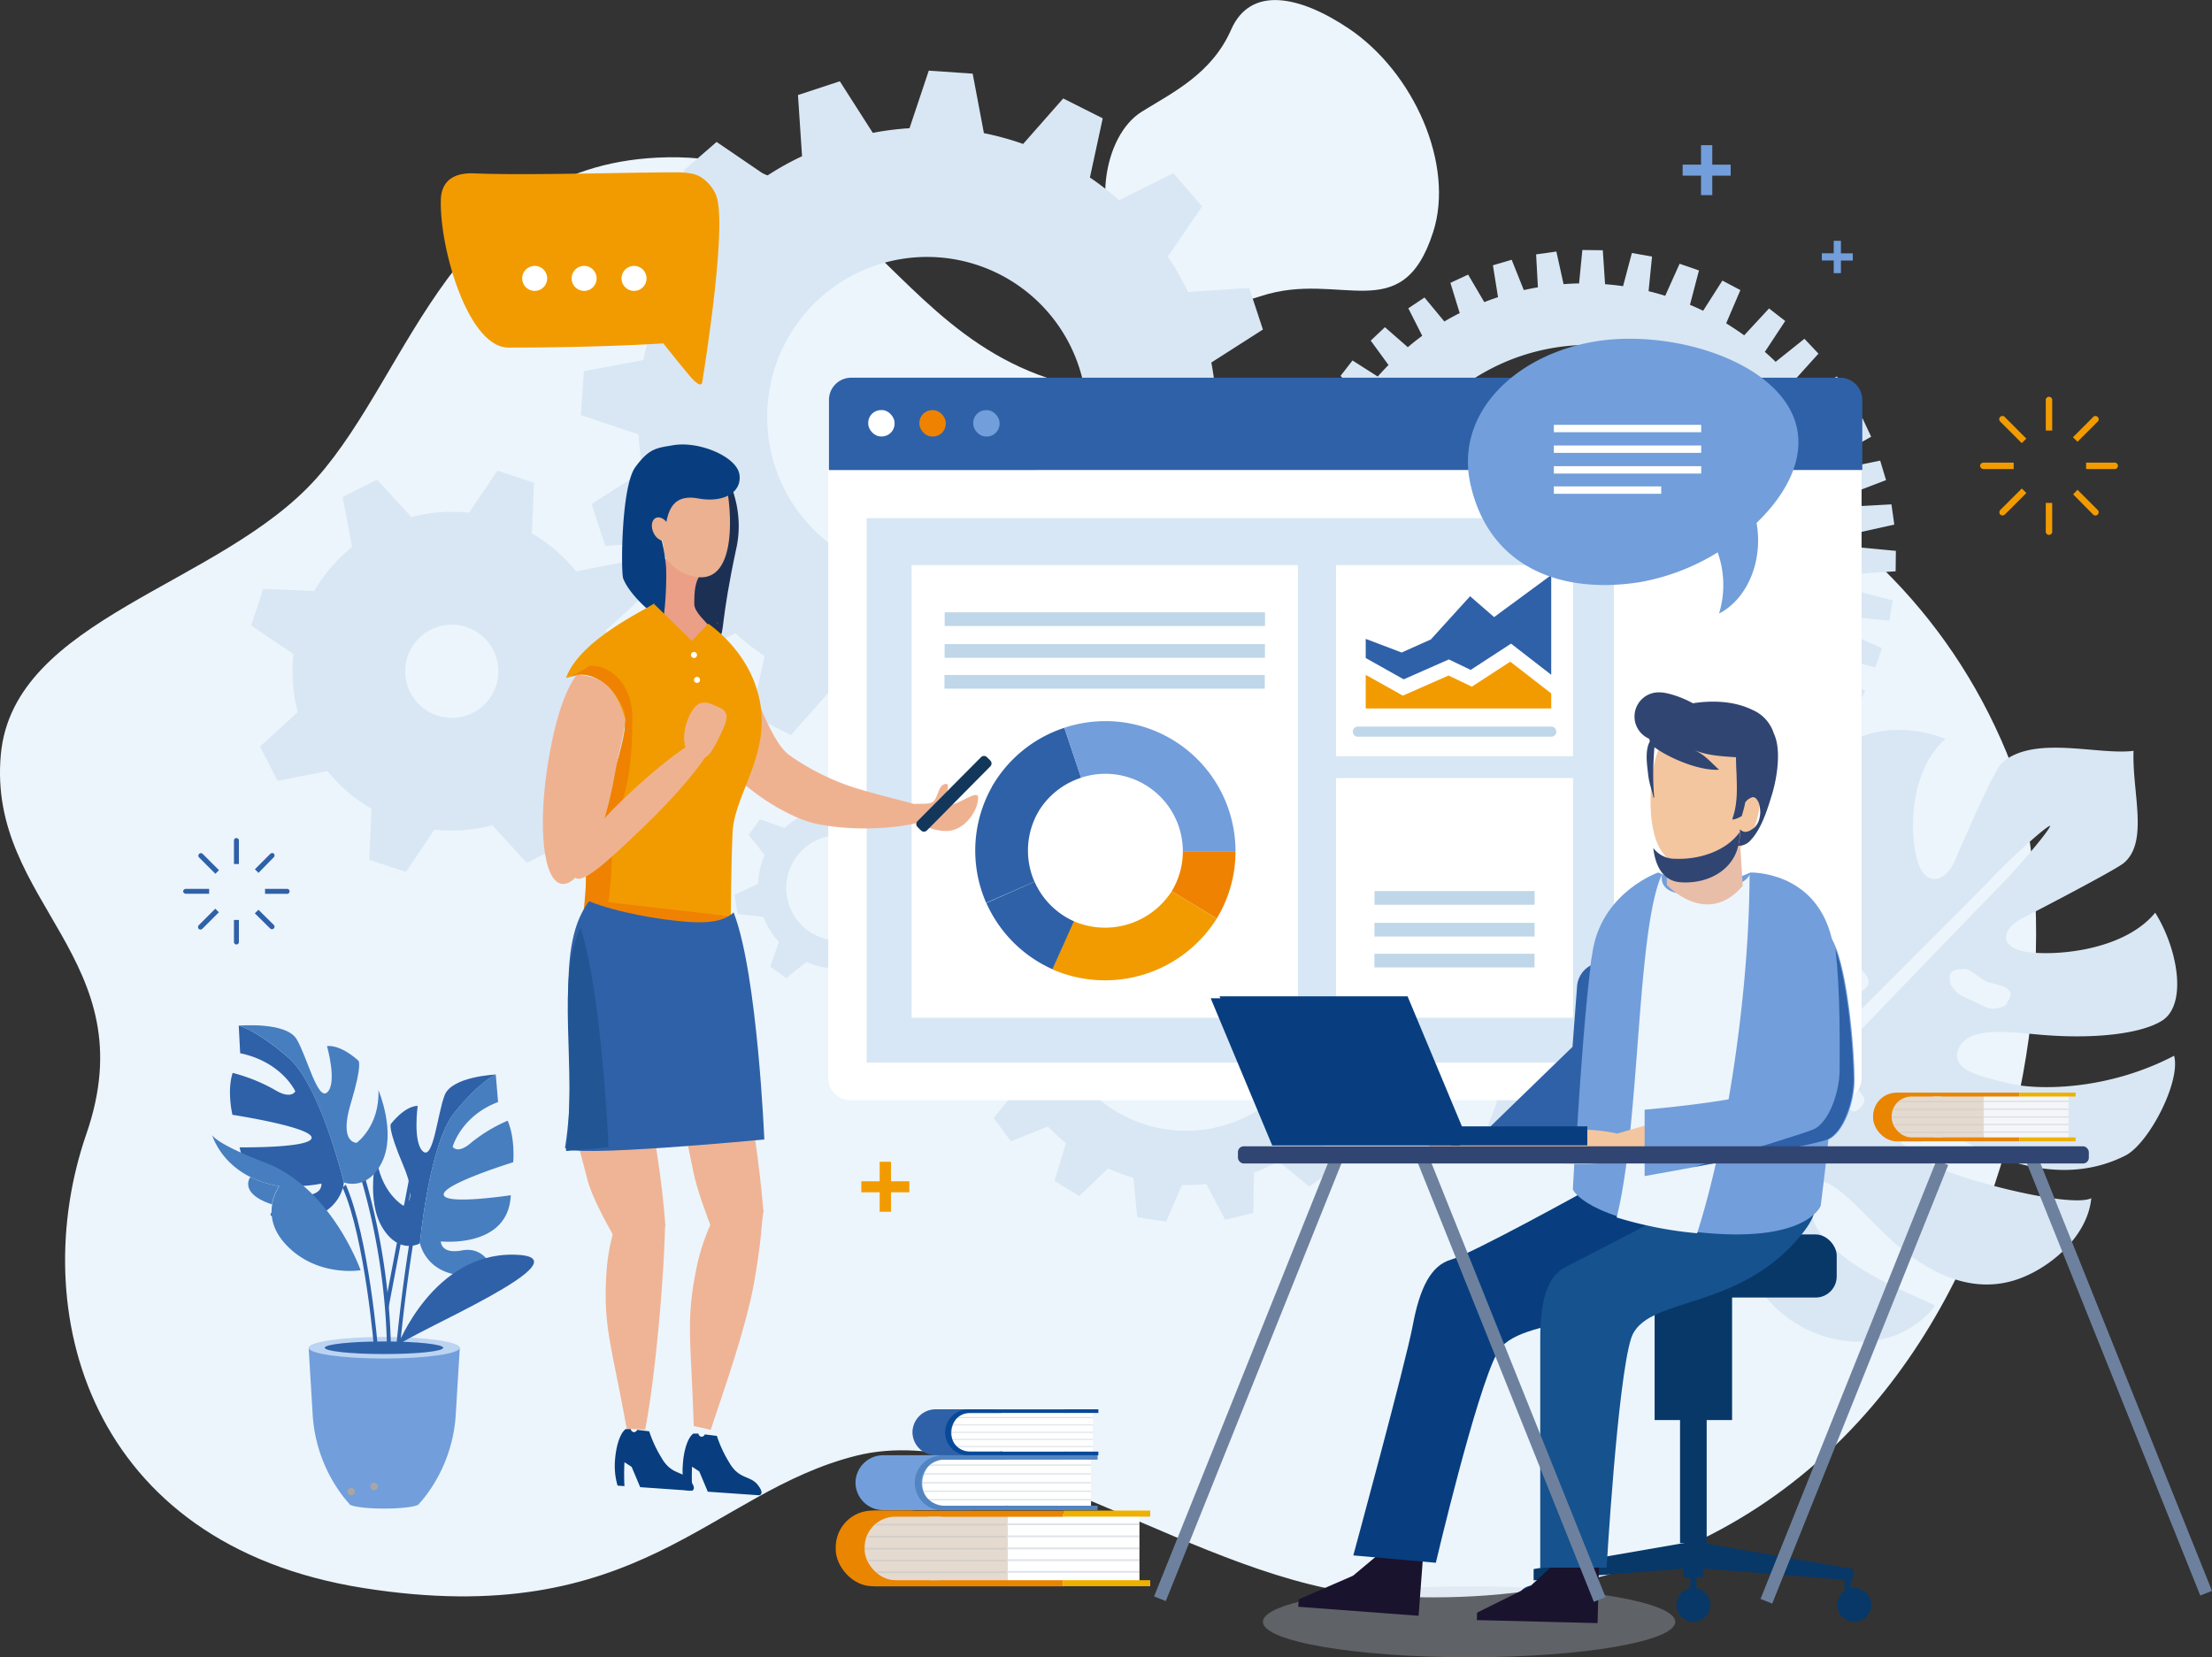 <svg xmlns="http://www.w3.org/2000/svg" viewBox="0 0 614.58 460.52"><rect x="0" y="0" width="614.58" height="460.52" fill="#333333" stroke="none"/><defs><style>.cls-1{fill:#ecf5fc;}.cls-2{fill:#d9e7f4;}.cls-3{fill:#729edb;}.cls-4{fill:#bbd4f2;}.cls-5{fill:#2f61a8;}.cls-6{fill:#a6a6a6;}.cls-7{fill:#477ebf;}.cls-8{fill:#fff;}.cls-9{fill:#ef8200;}.cls-10{fill:#d7e7f5;}.cls-11{fill:#f29b00;}.cls-12{fill:#bfd7e8;}.cls-13{fill:#efb495;}.cls-14{fill:#083e7f;}.cls-15{fill:#efb291;}.cls-16{fill:#1c3054;}.cls-17{fill:#ea9f86;}.cls-18{fill:#ebb190;}.cls-19{fill:#13375b;}.cls-20{fill:#225593;}.cls-21{fill:#c7d0dd;}.cls-21,.cls-33{opacity:0.3;}.cls-22{fill:#073868;}.cls-23{fill:#19132e;}.cls-24{fill:#f3c6a0;}.cls-25{fill:#16528e;}.cls-26{fill:#e8bea9;}.cls-27{fill:#ba745d;}.cls-28{fill:#314572;}.cls-29{fill:#6d819e;}.cls-30{fill:#e5dacf;}.cls-31{fill:#ea8500;}.cls-32{fill:#efb000;}.cls-34{fill:#92a1b2;}.cls-35{opacity:0.2;}.cls-36{fill:#074999;}.cls-37{fill:#5284c1;}.cls-38{fill:#f4f6f8;}.cls-39{isolation:isolate;}.cls-40{fill:#fcfdff;}</style></defs><g id="Слой_2" data-name="Слой 2"><g id="Layer_1" data-name="Layer 1"><path class="cls-1" d="M557.51,209.13c25.93,62.63-3.7,245.89-174.81,234.21-49.09-3.36-103.75-49-144.63-38.87S177.63,453.39,101,441.28,7.14,363.87,24,315.09-3.58,251.18.23,209.66c3.49-38,61-46.8,87.69-76.75s37.89-88.2,97.56-89.2c66.47-1.12,63.25,76.56,152.45,64.5,98.58-13.33,186.88,21.93,219.58,100.92"/><path class="cls-1" d="M350.47,82.24c21.94-7.17,39.11,9.19,47.72-17.78,6-18.68-5.34-44.37-23.47-56.54C361-1.27,347.43-4,342.06,8.23S326,25.61,317.28,31c-11,6.83-14.36,29.32-3.88,42.6S335.47,87.15,350.47,82.24Z"/><path class="cls-2" d="M509.29,300.56a3,3,0,0,0-.29,2.5,11.21,11.21,0,0,0,2.24,3c3.91,4.48,5,2.37,6.12,1.18a3,3,0,0,0,.64-2,18.1,18.1,0,0,0-2.6-3.46c-2.23-1.85-4.29-5.12-6.11-1.19m48.22-21.78c.45-1,2.4-2.58-.18-4.36-.91-.63-4.44-1.26-5.71-1.86-1.57-.74-4.42-3.41-5.75-3.34s-3.9,0-4.11,1.94c-.28,2.58.82,3.13,1.56,4.17s3.09,2,4.67,2.71,3.81,2,5,2.15c1.75.2,4.16-.41,4.57-1.41M456.91,233c-1.6,11.89,10.75,31.22,16.14,39.13,4.24,6.22,15,14.14,17.43,8.44s-10.8-14.65-17.25-24.55c-7.74-11.85-10-20.36-5.74-34.09,2.07-6.67,21.93-18,29.83-17-8.58,18.67-6,33-3.23,42.79,1.82,6.44,5.92,12.9,12.37,9.65s1.1-11-.6-18.65c-2.9-13,1.63-22.91,5-28.88,3.89-6.89,17.75-9.31,29.67-4.5-11.23,9.91-9.74,29.76-7.2,35.47s7.49,3.68,9.75-1.52c1.71-3.93,10.84-25.37,13.24-27.43,9-7.69,26.63-1.94,36.46-3.22-.43,11.5,4.29,25.28-2.7,31.17-2.44,2-24,13.22-28,15.24-5.33,2.66-7,7.45-.55,9.14s27.88.86,37.27-10.57c6.48,10.43,8.85,25.63,1.9,30-6,3.77-19.27,5.15-33.55,3.93-8.41-.7-20.18-2.55-22.94,3.75s6.76,7.9,14.28,9.8c7,1.75,26.47,2.24,45.56-7.73,1.93,7.15-7,24.37-13.51,27.72-9.57,4.86-22.34,6.18-38.9-1.05-11.3-4.93-22.2-14.81-28-12s5.57,10.65,13,15.37c6.56,4.16,38.55,12.4,44.4,9.55-1.08,11.05-12.24,20-21.33,22.8-14,4.31-26.39-4.16-34-11-8.23-7.4-19.48-21.59-22.05-14.33-6.2,17.52,28.7,29.41,34,32.36-12.7,16.78-41.4,11.82-51.58-9.41-6.18-12.89.49-24.88-4-31,1.47-1.41,69.61-72.27,73.16-75.79,4.17-4.15,14.05-15.5,14.4-17.16-1.74.51-12.82,10.86-16.8,15.17-3.4,3.65-73.52,73.67-74.87,75.17-7-3.43-13.69,6.18-27.9,1.06C435,315.31,414.75,299.14,432.54,272c3.75,4.58,13.66,16.76,19.75,23,4.83,5,13.44,10.46,16.4,6.33,4.53-6.36-13.22-15.67-22.08-22.42-8.19-6.25-13.74-11.71-13.51-21.9.13-5.68,12.28-23,23.81-24.11m22,69.18c-2.81-.93-3.87.53-4.43,2-.31.88-.9,2.06.09,2.95.74.66,4.08,1.78,5.26,2.18a8.64,8.64,0,0,0,3.38.44c1.35-.12,2.7.29,3-.58a3.89,3.89,0,0,0-1-3.25c-.73-.93-4.86-3.29-6.34-3.78m39.67-30.93c-1.62-2.31-6.33-7.1-8.06-7.4-5.42-.95-6.67,2.89-6.62,3.93s4.46,3.3,5.43,4.35c.76.84,1.11,2.84,1.46,3.18,1.54,1.54,4.87,1.25,6.06.55,1.46-.86,3.37-2.29,1.73-4.61"/><path class="cls-3" d="M127.75,374.51h-42l1.11,18.36a41.56,41.56,0,0,0,8.34,22.78A25.12,25.12,0,0,0,97,417.8h0c0,.77,4.36,1.4,9.73,1.4s9.74-.63,9.74-1.4h0a25,25,0,0,0,1.86-2.21,41.69,41.69,0,0,0,8.32-22.87Z"/><path class="cls-4" d="M127.75,374.51c0,1.66-9.39,3-21,3s-21-1.34-21-3,9.4-3,21-3S127.75,372.86,127.75,374.51Z"/><path class="cls-5" d="M123.14,374.51c0,1-7.37,1.75-16.45,1.75s-16.46-.78-16.46-1.75,7.37-1.75,16.46-1.75S123.14,373.55,123.14,374.51Z"/><path class="cls-6" d="M96.63,414a1.05,1.05,0,1,1,1.88.95,1.05,1.05,0,0,1-1.88-.95Z"/><path class="cls-6" d="M103,412.56a1.06,1.06,0,1,1,.46,1.42A1.07,1.07,0,0,1,103,412.56Z"/><path class="cls-5" d="M108.64,375.55a184.19,184.19,0,0,0-9.1-54.42l-1,.63a181.84,181.84,0,0,1,9,53.76Z"/><polygon class="cls-5" points="107.95 363.41 115.35 324.53 114.31 324.15 106.91 363.03 107.95 363.41"/><path class="cls-5" d="M104,375.62l1.08-.17c-.11-1.29-2.63-31.81-9-46.26l-.92.78C101.44,344.13,104,375.3,104,375.62Z"/><path class="cls-5" d="M111,375.62a484.5,484.5,0,0,1,7.33-49.85l-1-.41a483.88,483.88,0,0,0-7.36,50.09Z"/><path class="cls-5" d="M123.54,304.32c-2,5.22-3.13,18.09-6,15.65s-1.5-12.66-1.5-12.66-3.09-.37-7.43,5c0,0-1.09.89,3.44,11.55S112,335,112,335s-6.42-3.72-7.41-13.73c0,0-3,12.25,1.68,19.9s10.4,4.33,10.4,4.33,2.48-27.51,9.59-36.31,11.47-10.6,11.47-10.6S125.57,299.1,123.54,304.32Z"/><path class="cls-7" d="M116.68,345.45s1.62,8.86,13,9a9.66,9.66,0,0,0,6.82-2.57s-2.12-5.55-8.13-4.42-5.88-2.5-5.88-2.5,18.78,2.05,19.42-12.84c0,0-18.38,2.81-18.63-.16s19.31-9,19.31-9,.6-6.68-1.55-11.54a43.08,43.08,0,0,0-10,6c-3.92,3.49-5.27,1.24-5.27,1.24s2.33-8.56,12.62-12.43l-.65-7.68s-4.35,1.79-11.47,10.6S116.68,345.45,116.68,345.45Z"/><path class="cls-7" d="M82.41,288.76c2.92,4.89,5.9,17.5,8.6,14.69s-.16-12.75-.16-12.75,3.27-.79,8.7,4c0,0,1.3.72-2.09,11.91s1.64,10.94,1.64,10.94,6.39-4.56,6.05-14.62c0,0,5,11.72,1,19.95s-10.59,5.71-10.59,5.71S89,301.66,80.15,293.91,66.33,285,66.33,285,79.5,283.86,82.41,288.76Z"/><path class="cls-5" d="M95.54,328.58s-.5,9-12.7,10.7a11.14,11.14,0,0,1-7.7-1.62,7.78,7.78,0,0,1,8.14-5.49c6.63.31,6-3.28,6-3.28s-19.93,4.6-22.7-10.07c0,0,20.17.27,20-2.71s-22-6.33-22-6.33-1.58-6.53.06-11.65a48.28,48.28,0,0,1,11.56,4.63c4.71,2.92,5.85.5,5.85.5s-3.7-8.16-15.32-10.59L66.33,285s4.93,1.17,13.82,8.93S95.54,328.58,95.54,328.58Z"/><path class="cls-5" d="M110.44,374s9.9-25.8,32.36-25.36S112.79,370.88,110.44,374Z"/><path class="cls-7" d="M69.56,327.06h0s-3.42,4.49,6,7.61h0a12.63,12.63,0,0,1,2-5.07A28,28,0,0,1,69.56,327.06Z"/><path class="cls-7" d="M73.72,323.08c-14.2-5.43-14.79-7.74-14.79-7.74s2,7.41,10.63,11.72a28,28,0,0,0,8.06,2.54,12.63,12.63,0,0,0-2,5.07c-.52,3.15,0,7.4,4.35,11.72,8.54,8.54,20.22,6.58,20.22,6.58S92.17,330.14,73.72,323.08Z"/><path class="cls-2" d="M514.51,171.46l10.4,1,1-5.6-10.14-2.69c.18-1.56.32-3.14.41-4.72l10.5-.7.07-5.68-10.51-1c-.06-1.32-.14-2.64-.27-4l10.34-2.29-.79-5.63-10.58.58c-.23-1.2-.48-2.38-.76-3.55l9.84-3.77L522.39,128l-10.31,2.11c-.42-1.21-.86-2.4-1.34-3.58l9.14-5.17-2.41-5.15-9.82,3.61q-1.06-2-2.23-4l8.14-6.51-3.19-4.7-9.05,5.07q-1.43-1.92-3-3.75l6.92-7.66-3.9-4.13-8,6.4q-1.44-1.42-3-2.76L496,89.2l-4.49-3.49-6.91,7.47c-1.63-1.18-3.32-2.29-5-3.34l3.95-9.23-5-2.64-5.35,8.38q-1.8-.87-3.66-1.65l2.5-9.55-5.38-1.86-4,8.91q-2.28-.72-4.62-1.29L459,71.3l-5.6-1-2.45,9.22c-1.66-.24-3.34-.42-5-.55l-.63-9.43-5.68-.07-.91,9.29c-1.43,0-2.87.1-4.31.2l-2-9.06-5.63.79.5,9.15c-1.32.22-2.63.48-3.92.77l-3.37-8.43-5.21,1.54,1.42,8.86c-1.29.42-2.56.88-3.82,1.37l-4.49-7.64-4.92,2.29L405.56,87c-1.46.74-2.88,1.51-4.27,2.33l-5.51-6.66-4.49,3,3.86,7.64q-2.08,1.52-4,3.17l-6.36-5.56-3.95,3.73,4.94,6.78c-1,1-2,2.1-3,3.2l-7-4.46-3.33,4.29,5.79,5.84q-1.9,2.64-3.59,5.45l-7.52-3.09-2.52,4.81,6.61,4.64c-.63,1.31-1.23,2.65-1.78,4l-7.77-1.9-1.78,5.13,7.13,3.55q-.75,2.46-1.33,5l-7.87-.63-.94,5.35,7.53,2.35c-.24,1.77-.41,3.57-.52,5.38l-7.81.64-.06,5.43,7.76,1.09c.05,1.52.16,3,.3,4.57l-7.58,1.8.75,5.38,7.82-.09c.27,1.43.58,2.84.92,4.23l-7.27,2.91,1.54,5.21,7.77-1.25c.49,1.41,1,2.79,1.59,4.16l-6.77,4,2.3,4.92,7.53-2.4q1.23,2.28,2.58,4.47l-6.1,5,3.05,4.49,7.15-3.61q1.62,2.13,3.39,4.13l-5.29,6,3.73,3.94,6.59-4.8c1.09,1,2.21,2,3.36,3l-4.37,6.85,4.29,3.33,5.85-5.81c1.77,1.21,3.6,2.35,5.46,3.41l-3.17,7.73,4.81,2.52,4.87-6.95c1.28.58,2.58,1.12,3.89,1.62l-2,8.27,5.13,1.78,3.86-7.76c1.56.44,3.14.82,4.74,1.15l-.7,8.68,5.35.94,2.64-8.47c1.65.18,3.32.31,5,.38l.73,8.9,5.43.06,1.27-9c1.38-.08,2.76-.19,4.15-.35l2.1,8.87,5.38-.76-.1-9.29c1.26-.26,2.52-.56,3.76-.89l3.33,8.71,5.45-1.61-1.89-9.26c1.3-.48,2.58-1,3.85-1.53l4.68,8.28L480,231l-3.32-9c1.41-.77,2.79-1.59,4.13-2.44l6.07,7.58,4.7-3.19-4.81-8.59q1.95-1.51,3.8-3.16l7.37,6.65,4.13-3.9L495.83,207c.95-1,1.86-2.05,2.74-3.12l8.43,5.56,3.49-4.49L503,198.05c1.12-1.65,2.17-3.33,3.16-5.06l9.44,4,2.64-5-8.72-5.56c.53-1.18,1-2.37,1.51-3.57l10,2.62,1.86-5.37-9.53-4.25C513.81,174.42,514.18,172.94,514.51,171.46ZM454.4,212.34l-6.26-39-3.69.6a19.35,19.35,0,0,0,15.07-12.35L498.89,168A59,59,0,0,1,454.4,212.34Zm-63.27-26.62L426.33,167A19.36,19.36,0,0,0,444.45,174l-3.14.5,6.27,39A59,59,0,0,1,391.13,185.72Zm58.05-32.15a7.9,7.9,0,1,1-9.05-6.54A7.9,7.9,0,0,1,449.18,153.57Zm-53.31-36.25,29.06,27.3A19.32,19.32,0,0,0,423,161l-35.15,18.68a59,59,0,0,1,8-62.31Zm69.48-16.39-18.72,35.26a19.32,19.32,0,0,0-17.07,3.29l-29-27.23a59,59,0,0,1,64.78-11.32ZM500,161.16l-39.28-6.36a18.63,18.63,0,0,0-.25-3.05,19.34,19.34,0,0,0-7.65-12.53l18.63-35.11A59.06,59.06,0,0,1,500,161.16Z"/><path class="cls-2" d="M255.56,247.77l6.49-3-.88-5.38-7.11-.8a22.7,22.7,0,0,0-4.35-7l2.45-6.72-4.43-3.19-5.6,4.47a22.43,22.43,0,0,0-8-1.87l-3-6.5-5.38.88-.81,7.12a22.45,22.45,0,0,0-7,4.32l-6.76-2.46L208,232l4.47,5.61a22.48,22.48,0,0,0-1.87,8l-6.53,3,.88,5.38,7.15.81a22.66,22.66,0,0,0,4.31,6.95L214,268.61l4.43,3.19,5.63-4.49a22.27,22.27,0,0,0,8,1.87l3,6.53,5.39-.88.8-7.14a22.64,22.64,0,0,0,7-4.32l6.74,2.45,3.19-4.42-4.47-5.61A22.33,22.33,0,0,0,255.56,247.77Zm-8.47,3.14a14.62,14.62,0,1,1-9.83-18.18A14.61,14.61,0,0,1,247.09,250.91Z"/><path class="cls-2" d="M382.48,277.58a53,53,0,0,0-.28-6.76l9.91-5.24-1.87-7.84L379,257.55a52.74,52.74,0,0,0-3.13-6.77l7-8.6-4.77-6.49-10.3,4.09a53.71,53.71,0,0,0-5-4.57l3.24-10.61-6.87-4.22-8,7.68a52.21,52.21,0,0,0-7-2.57l-1.14-11-8-1.22-4.39,10.18a52.94,52.94,0,0,0-6.76.28l-5.24-9.91-7.84,1.87-.19,11.21a52.12,52.12,0,0,0-6.77,3.13l-8.6-7-6.49,4.77,4.09,10.3a52.47,52.47,0,0,0-4.57,5l-10.61-3.24-4.22,6.86,7.68,8a51.7,51.7,0,0,0-2.57,7l-11,1.14-1.22,8,10.18,4.38a53.1,53.1,0,0,0,.28,6.77l-9.91,5.24,1.87,7.83,11.21.2a52.74,52.74,0,0,0,3.13,6.77l-7,8.6,4.77,6.49,10.3-4.1a51.28,51.28,0,0,0,5,4.58L293,328.15l6.86,4.22,8-7.68a51.7,51.7,0,0,0,7,2.57l1.14,11,8,1.22,4.38-10.18a53.1,53.1,0,0,0,6.77-.28l5.24,9.91,7.83-1.87.2-11.21a52.74,52.74,0,0,0,6.77-3.13l8.6,7,6.49-4.77-4.1-10.3a52.57,52.57,0,0,0,4.58-5l10.61,3.24,4.22-6.86-7.68-8a52.21,52.21,0,0,0,2.57-7l11-1.14,1.22-8Zm-16.7,9.61a37.83,37.83,0,1,1-25.44-47.07A37.82,37.82,0,0,1,365.78,287.19Z"/><path class="cls-2" d="M468.79,316.47a39.35,39.35,0,0,0,6.26-7.37l-4.28-7.4a32.38,32.38,0,0,0,3-9.2l7.79-3.51a38.92,38.92,0,0,0-.09-4.82,41.7,41.7,0,0,0-.68-4.8l-8.27-2.19a32.2,32.2,0,0,0-4.4-8.6l3-8a40.56,40.56,0,0,0-7.36-6.23l-7.41,4.28a31.26,31.26,0,0,0-9.24-3l-3.47-7.82a43.93,43.93,0,0,0-4.86.09,43.12,43.12,0,0,0-4.77.7l-2.22,8.27a32.07,32.07,0,0,0-8.6,4.41l-8-3a41.42,41.42,0,0,0-6.25,7.35l4.29,7.42a32.84,32.84,0,0,0-2.95,9.19l-7.8,3.51a43.63,43.63,0,0,0,.08,4.84,44.19,44.19,0,0,0,.7,4.77l8.26,2.22a33.82,33.82,0,0,0,4.41,8.58l-3.05,8a40.67,40.67,0,0,0,7.37,6.25l7.42-4.27a33.21,33.21,0,0,0,9.21,3l3.52,7.79a41.5,41.5,0,0,0,4.85-.08,40.36,40.36,0,0,0,4.79-.71l2.18-8.25a31.93,31.93,0,0,0,8.62-4.42Zm-15-7.39a24.7,24.7,0,1,1,9.94-33.48A24.69,24.69,0,0,1,453.75,309.08Z"/><path class="cls-2" d="M337.84,110.94a79.45,79.45,0,0,0-1.29-10.2l14.34-9.17L347.07,80l-17,1.13a79.74,79.74,0,0,0-5.59-9.85L334,57.34l-8-9.22-15.07,7.51a79.29,79.29,0,0,0-8.11-6.3l3.56-16.45L295.4,27.36,284.27,40a79.89,79.89,0,0,0-10.9-3l-3.12-16.53-12.2-.84-5.35,16a79.45,79.45,0,0,0-10.2,1.29l-9.17-14.34-11.62,3.83,1.13,17A78.89,78.89,0,0,0,213,48.92l-13.9-9.48-9.22,8,7.51,15.07a79.29,79.29,0,0,0-6.3,8.11L174.64,67.1,169.12,78l12.64,11.14a81,81,0,0,0-3,10.9l-16.53,3.12-.84,12.2,16,5.34a79.23,79.23,0,0,0,1.29,10.2l-14.33,9.17,3.82,11.62,17-1.12a81.68,81.68,0,0,0,5.59,9.84l-9.48,13.89,8,9.22L204.3,176a79.29,79.29,0,0,0,8.11,6.3l-3.55,16.46,10.91,5.51,11.14-12.63a81.32,81.32,0,0,0,10.9,3l3.12,16.53,12.2.84,5.34-15.95a79.23,79.23,0,0,0,10.2-1.29l9.18,14.34,11.61-3.83-1.12-17a80.35,80.35,0,0,0,9.84-5.59l13.89,9.48,9.22-8-7.51-15.07a79.29,79.29,0,0,0,6.3-8.11l16.46,3.56,5.51-10.92-12.63-11.13a81.73,81.73,0,0,0,3-10.9L353,128.49l.84-12.21Zm-45.16,33.92a45.55,45.55,0,1,1-6.06-64.13A45.56,45.56,0,0,1,292.68,144.86Z"/><path class="cls-2" d="M311.63,134.48a57.17,57.17,0,1,0-72.69,35.39A57.18,57.18,0,0,0,311.63,134.48Zm-12.05-4.16a44.43,44.43,0,1,1-27.5-56.49A44.43,44.43,0,0,1,299.58,130.32Z"/><path class="cls-2" d="M168.34,175.18l10.4-9.52-4.84-9.59-13.83,2.7a44.51,44.51,0,0,0-12.3-10.56l.61-14.07-10.19-3.36-7.88,11.69a44.11,44.11,0,0,0-16,1.21l-9.54-10.41-9.59,4.83L97.83,152a44.19,44.19,0,0,0-10.54,12.24l-14.15-.62-3.36,10.2,11.73,7.9a44.16,44.16,0,0,0,1.21,16.14l-10.46,9.57L77.1,217,91,214.26a44.18,44.18,0,0,0,12.2,10.49l-.62,14.18,10.2,3.36,7.91-11.76a44.1,44.1,0,0,0,16.09-1.2l9.57,10.45,9.59-4.84-2.71-13.88a44.47,44.47,0,0,0,10.53-12.24l14.12.62,3.36-10.2-11.7-7.88A44.18,44.18,0,0,0,168.34,175.18Zm-29.88,11.16a12.94,12.94,0,1,1-13.14-12.75A12.93,12.93,0,0,1,138.46,186.34Z"/><path class="cls-2" d="M153.28,196.13a29.38,29.38,0,1,0-37.35,18.18A29.38,29.38,0,0,0,153.28,196.13Zm-15-5.18a13.52,13.52,0,1,1-8.37-17.19A13.52,13.52,0,0,1,138.29,191Z"/><path class="cls-8" d="M230.12,130.32V299.59a6.17,6.17,0,0,0,6.16,6.15H511.06a6.17,6.17,0,0,0,6.16-6.15V130.32Z"/><path class="cls-5" d="M517.42,130.61v-19.5a6.17,6.17,0,0,0-6.16-6.15H236.48a6.17,6.17,0,0,0-6.16,6.15v19.5Z"/><rect class="cls-8" x="241.22" y="113.95" width="7.33" height="7.33" rx="3.55"/><rect class="cls-9" x="255.44" y="113.97" width="7.33" height="7.33" rx="3.55"/><rect class="cls-3" x="270.39" y="113.97" width="7.33" height="7.33" rx="3.55"/><rect class="cls-10" x="240.79" y="143.98" width="207.61" height="151.29"/><rect class="cls-8" x="371.2" y="157.03" width="65.86" height="53.11"/><rect class="cls-8" x="253.29" y="157.03" width="107.34" height="125.78"/><path class="cls-9" d="M328.64,236.53a21.35,21.35,0,0,1-3.1,11.13l12.53,7.57a36,36,0,0,0,5.2-18.7Z"/><path class="cls-11" d="M292.38,269.36a36.65,36.65,0,0,0,45.69-14.13l-12.53-7.57a22,22,0,0,1-27.27,8.3Z"/><path class="cls-5" d="M292.43,269.33,298.38,256a21.61,21.61,0,0,1-10.94-11l-13.39,5.92A36.27,36.27,0,0,0,292.43,269.33Z"/><path class="cls-5" d="M274,250.87,287.42,245a21.54,21.54,0,0,1,1-19.29l-12.74-7.21A36.15,36.15,0,0,0,274,250.87Z"/><path class="cls-5" d="M300.38,216.12l-4.65-13.88a36.2,36.2,0,0,0-20.17,16.43l12.74,7.22A21.57,21.57,0,0,1,300.38,216.12Z"/><path class="cls-3" d="M307.13,200.38a36.34,36.34,0,0,0-11.39,1.84l4.61,13.89a21.53,21.53,0,0,1,28.29,20.42h14.63A36.15,36.15,0,0,0,307.13,200.38Z"/><rect class="cls-12" x="262.47" y="170.15" width="89" height="3.8"/><rect class="cls-12" x="262.45" y="178.98" width="89" height="3.8"/><rect class="cls-12" x="262.41" y="187.57" width="89" height="3.8"/><rect class="cls-8" x="371.2" y="216.21" width="65.86" height="66.6"/><rect class="cls-12" x="381.89" y="247.61" width="44.49" height="3.8"/><rect class="cls-12" x="381.88" y="256.44" width="44.49" height="3.8"/><rect class="cls-12" x="381.86" y="265.03" width="44.49" height="3.8"/><path class="cls-12" d="M431,204.72H377.28a1.41,1.41,0,1,1,0-2.82H431a1.41,1.41,0,1,1,0,2.82Z"/><polygon class="cls-5" points="419.83 178.85 408.61 186.15 402.55 183.24 390 188.77 379.45 182.85 379.45 177.53 389.43 181.32 397.54 177.69 408.45 165.68 415.12 171.48 430.99 159.8 430.99 187.51 419.83 178.85"/><polygon class="cls-11" points="389.77 193.3 402.47 187.71 408.93 190.81 419.61 183.86 430.99 192.69 430.99 196.86 379.45 196.86 379.45 187.52 389.77 193.3"/><path class="cls-13" d="M171.31,339.45a55.61,55.61,0,0,0-2.86,15c-.84,14.34,1.51,19.5,5.66,42.5l5.13.36c2.16-11,4.18-30.57,5.08-46,.22-3.73.37-7.36.48-10.9Z"/><path class="cls-13" d="M198,339a58,58,0,0,0-4.7,14.42c-2.75,14.05-1.27,19.49-.56,42.83l4.72,1.08c3.5-10.57,9.88-28.5,12.09-41.14s1.87-15.42,2.65-20.07Z"/><path class="cls-14" d="M191.69,411.3c-2.11-2.62-5.16-1.4-7.9-6.22a35,35,0,0,1-3.42-7.35l-3.34-.41a1,1,0,0,1-.92.65,1,1,0,0,1-.86-.87l-1.38,0c-1.46.94-2.71,4.45-3,8.72a19.48,19.48,0,0,0,.71,7l1.92.14a63.16,63.16,0,0,1,0-6.65l2,1.31,2.37,5.63,14.32,1S193.81,413.92,191.69,411.3Z"/><path class="cls-14" d="M210.49,412.56c-2.12-2.62-5.17-1.39-7.91-6.21a34.8,34.8,0,0,1-3.41-7.35l-3.35-.41a1,1,0,0,1-.92.65,1,1,0,0,1-.86-.88l-1.38,0c-1.46.93-2.7,4.44-2.95,8.72a19.53,19.53,0,0,0,.7,7l1.92.13a63.1,63.1,0,0,1-.05-6.65l2,1.31,2.37,5.64,14.32,1S212.61,415.19,210.49,412.56Z"/><path class="cls-13" d="M170.31,343.14c-2-3.57-5.94-10.72-7.12-15.44-2.74-10.95-5.38-15.31-.84-35.91l14.07-.33c3,9.4,6,26.32,7.57,39.75.37,3.24.66,6.41.89,9.49Z"/><path class="cls-13" d="M201.09,338.48c-1.61-3.62-4.81-10.87-5.84-15.61-2.39-11-4.52-15.43-1.63-35.8l10.69.13c2.53,9.47,5.31,26.42,6.85,39.85.38,3.24.68,6.4.94,9.48Z"/><path class="cls-13" d="M197.72,341.38c-1.38-3.65-4.14-11-5.07-15.71-2.18-11-4-15.51-2.11-35.74l8.67.4c2.26,9.51,4.88,26.48,6.43,39.91q.56,4.86,1,9.48Z"/><path class="cls-15" d="M194.16,200.45c-1.67,3.56,5.89,12.86,16.88,20.77,3.15,2.27,10.15,6.57,16,7.75,14.57,2.92,31.39.05,32.58-2.49,1.07-2.29-11.46-4.08-23.43-8a67,67,0,0,1-16.86-8.63c-6.47-4.66-11.08-24.82-15.43-25.89C200.86,183.18,194.84,199,194.16,200.45Z"/><path class="cls-15" d="M252.48,224.36c0,3.62,5.57,6.56,10.5,6.56s8.79-5.6,8.79-9.22c0-2.72-5.69,2.37-8.86,2.12-1.05-.08,1.31-6,.07-6-2.46,0-2.17,3.78-3.78,5S252.48,222.54,252.48,224.36Z"/><path class="cls-16" d="M204.62,152.18c-4.47,20.71-3.42,24.47-4.64,24.2-6.66-1.45-15.17-12.35-15.17-25.93s4.38-24.61,9.78-24.61S207.48,139,204.62,152.18Z"/><path class="cls-17" d="M177.75,174.83c2.22,1.16,4.88,4.49,7.42,5.41,5.29,1.91,9.69-4.31,12.13-5.8-1-1.74-4.4-4.16-4.4-6.65,0-3.39.19-6.38,1.83-8.17v-4.25h-9.92C184.37,163.28,181.7,170.21,177.75,174.83Z"/><path class="cls-18" d="M202.23,137.35c-1.11-7.21-7.25-5.9-11.72-4.76-2.88.74-5.37,1.93-6.45,6.18-.65-.7-1.34,1.19-2.07,1.41-1.51.46-2.32,1.4-1.81,4.14s2.12,6.27,3.63,5.81L184,150c.52,2.2.25,4.12,1.38,5.67a12.8,12.8,0,0,0,9.27,4.75C203.86,160.58,203.34,144.55,202.23,137.35Z"/><path class="cls-14" d="M205.44,131.84c-.74-4.94-11.19-9.34-18.36-8.13-4.55.78-6.66.74-10.58,6.12s-4,29-3.37,30.86c1.64,4.49,8.84,11.06,11.07,11.17.31,0,1.09-7.85.87-14.1a44.94,44.94,0,0,0-1.22-7.53,4,4,0,0,1-2.14-1.94c-.91-1.68-.76-3.6.35-4.28.91-.55,2.16-.1,3.09,1,.75-3.74,2.3-7.69,8.84-6.5C201.15,139.81,206.18,136.77,205.44,131.84Z"/><path class="cls-11" d="M162.64,237.05c5.54-8.88,10.94-27,10.94-33.61,0-8.84-5.46-16-12.2-16a9.62,9.62,0,0,0-4.13,1c3.68-10.38,21.11-18.49,24.41-20.68.51-.33-.2.53.27.27l10.32,10.08,4.54-4.81c3.77,2.71,11.93,9.76,14.27,21.28,3.08,15.14-7,26.12-7.51,36.66s-.54,30.39-.54,30.39H161.74A151.25,151.25,0,0,0,162.64,237.05Z"/><path class="cls-9" d="M199.55,173.32l-.62-.49.54.57Z"/><path class="cls-9" d="M169,250.71s1.47-8.13.9-21.47c5.54-8.4,5.8-23.41,5.8-29.63,0-8.37-5-14.62-11.73-14.62-.59,0-2.63,2-6.68,3.41.53-.09,3.58-1,4.13-1,6.74,0,12.41,8.33,12.37,12.51,0,6.23-5.41,23.42-10.95,31.83a135.6,135.6,0,0,1-.9,23.23L193,257.84,203.18,255v-.35Z"/><path class="cls-5" d="M162.55,252.06c.35-.57.73-1.1,1.12-1.62,7.51,3.05,19.55,5.18,27.72,5.75,6.68.46,10.37-.64,12.42-2.65,0,.11.1.21.14.32,6.51,17.15,8.41,62.77,8.41,62.77S156.49,322,157,318.84C161.19,293,153.52,266.71,162.55,252.06Z"/><path class="cls-15" d="M160.23,187.47c5.19.48,10.42,1.46,13.52,12.48-.54,5.25-1.63,7.64-2.89,15-3.05,17.75-9.69,31.48-14.82,30.66s-6.67-15.87-3.77-33.65C154.41,198.83,157.26,191.51,160.23,187.47Z"/><path class="cls-15" d="M159.77,243.81c1.88,1.82,7.38-2.74,19.54-14.51s20.5-22.77,18.62-24.59-13.26,6.24-25.42,18S157.89,242,159.77,243.81Z"/><path class="cls-15" d="M191.64,198.7c-2.45,5.06-2,10.29,1.1,11.67s4.52-.27,7-5.33,3.14-7.07.08-8.45S194.1,193.64,191.64,198.7Z"/><path class="cls-19" d="M255.86,230.74l-.91-.9a1.16,1.16,0,0,1-.06-1.64l17.68-17.8a1.15,1.15,0,0,1,1.64,0l.91.9a1.16,1.16,0,0,1,.05,1.64L257.5,230.79A1.16,1.16,0,0,1,255.86,230.74Z"/><path class="cls-20" d="M169.07,318.78s-1.78-42.6-7.77-60.94c-7,14.4-.94,38.19-4.05,62C164.15,319.25,169.07,318.78,169.07,318.78Z"/><path class="cls-8" d="M193.66,182a.84.84,0,1,1-.84-.84A.84.84,0,0,1,193.66,182Z"/><path class="cls-8" d="M194.5,188.93a.84.84,0,1,1-.84-.84A.85.85,0,0,1,194.5,188.93Z"/><ellipse class="cls-21" cx="408.17" cy="450.66" rx="57.29" ry="9.86"/><rect class="cls-22" x="438.46" y="343.02" width="71.85" height="17.54" rx="5.87"/><polygon class="cls-22" points="514.86 439.15 470.48 435.66 470.48 428.32 514.86 436.01 514.86 439.15"/><polygon class="cls-22" points="426.1 439.15 470.48 435.66 470.48 428.32 426.1 436.01 426.1 439.15"/><path class="cls-22" d="M519.9,446.13a4.71,4.71,0,1,1-4.7-4.89A4.8,4.8,0,0,1,519.9,446.13Z"/><path class="cls-22" d="M430.8,445.43a4.71,4.71,0,1,1-4.7-4.88A4.8,4.8,0,0,1,430.8,445.43Z"/><rect class="cls-22" x="512.48" y="439.01" width="1.71" height="3.28"/><rect class="cls-22" x="427.02" y="438.32" width="1.71" height="3.28"/><path class="cls-22" d="M475.19,446.13a4.71,4.71,0,1,1-4.71-4.89A4.8,4.8,0,0,1,475.19,446.13Z"/><rect class="cls-22" x="469.62" y="437.65" width="1.71" height="5.23"/><rect class="cls-22" x="467.79" y="433.74" width="5.38" height="4.54"/><rect class="cls-22" x="459.72" y="354.74" width="21.52" height="39.86"/><rect class="cls-22" x="466.78" y="386.54" width="7.4" height="42.25"/><polygon class="cls-23" points="360.7 446.48 386.14 448.39 389.69 448.65 394.14 448.99 395.34 433.03 382.68 432.21 375.92 437.86 360.85 444.42 360.7 446.48"/><rect class="cls-24" x="384.02" y="426.93" width="11.32" height="5.67" transform="translate(33.17 -27.89) rotate(4.28)"/><polygon class="cls-23" points="410.34 450.19 435.85 450.82 439.41 450.91 443.87 451.02 444.26 435.02 431.58 434.83 425.12 440.81 410.39 448.12 410.34 450.19"/><rect class="cls-24" x="432.79" y="429.21" width="11.32" height="5.67" transform="translate(10.89 -10.78) rotate(1.43)"/><path class="cls-14" d="M415.94,376c5.92-11.14,36.29-6.08,57.7-24.3S440.36,331,440.36,331s-31.47,17.41-37.14,19-8.76,7.93-10.7,18.29S376,432.21,376,432.21l22.93,2.05S410,387.1,415.94,376Z"/><path class="cls-25" d="M453.16,372c3.76-12.05,29.73-7.1,47.42-29s-34.25-7.18-34.25-7.18-26,13.55-31.24,16.19-7.15,9.41-7.15,20v63.61h18.44S449.39,384,453.16,372Z"/><path class="cls-3" d="M505.85,335.09s-4,10.71-34.74,7.24S437,330.53,437,330.53s2.62-51.15,5.64-67,18.06-21.08,18.06-21.08l13,5.35,12.64-5.35s18.07-.51,22.59,18.31S505.85,335.09,505.85,335.09Z"/><path class="cls-1" d="M470.92,342.64l.6.06c8.54-26.58,14.57-68.44,14.57-99.9,0,0,.32,3.51-13.11,5.35s-11.15-5.35-11.15-5.35c-7.2,15.34-6.06,69.18-12.66,95.5A109.59,109.59,0,0,0,470.92,342.64Z"/><path class="cls-5" d="M438.18,274l-1.28,16.9-22.68,22c-.3,3.91,6.37,8.4,10.29,8.7l13.3-1.78c.76-13,2.33-37.34,4.15-51.55A7.15,7.15,0,0,0,438.18,274Z"/><path class="cls-24" d="M475.07,315.35l-3.48-6.82L449.31,315a43.94,43.94,0,0,0-10.1-1.08c-8.8,0-15.93,2.14-15.93,4.78s7.13,4.78,15.93,4.78c5.72,0,10.73-.91,13.54-2.27Z"/><path class="cls-3" d="M515.27,300.08c0-7.9-1.89-32-6.4-39.28s-2.8-.1-8.48.16h0a10.39,10.39,0,0,0-9.86,10.83s5.19,26.57,1.41,30.25-35,6.32-35,6.32v18.45s46.81-8.32,51.07-10.18S515.27,306.3,515.27,300.08Z"/><path class="cls-5" d="M509.94,263.63c1.44,11.68,1.18,28.06,1.18,33.66,0,6.22-3,14.68-7.27,16.54-2.49,1.09-19.6,6.32-33.39,10.47,14.17-2.6,34.52-6.48,37.26-7.67C512,314.76,515,306.3,515,300.08,515,293,513.49,273,509.94,263.63Z"/><path class="cls-24" d="M425.51,321a14.65,14.65,0,0,0-4.86-7.11,47.75,47.75,0,0,0-7.72-.6c-8.79,0-15.93,2.14-15.93,4.78s7.14,4.78,15.93,4.78A37.44,37.44,0,0,0,425.51,321Z"/><path class="cls-26" d="M463.11,231.82V245.9s11,12,21.09.28l-.88-14.36Z"/><path class="cls-27" d="M473.87,241.45l-.81.08a12.52,12.52,0,0,1-9-2.76.46.46,0,0,1,0-.72.64.64,0,0,1,.82,0,11.37,11.37,0,0,0,8.18,2.51,11.25,11.25,0,0,0,8.1-4.45.64.64,0,0,1,.81-.14.46.46,0,0,1,.13.7A12.68,12.68,0,0,1,473.87,241.45Z"/><path class="cls-24" d="M459,215.81c-1.32,11.49.17,23.9,9.19,24.71,9.37.85,19.27-4.5,20.59-16s-4.84-22.33-13.76-24.22S460.32,204.33,459,215.81Z"/><path class="cls-28" d="M458.4,206a4.48,4.48,0,0,1,.68-4.15,10.27,10.27,0,0,1,.71-1,25.45,25.45,0,0,1,4.28-4l.15,0c7.41-2.3,16-2.85,22.69.42a10.61,10.61,0,0,1,5.94,6.58c1.74,3.62,1.22,9.46.27,13.85-.26,1.19-.54,2.28-.83,3.19-1.3,4.22-3,9.93-6.43,13.12a4.34,4.34,0,0,1-2.94,1l-.15,0c.12-.19.25-.39.36-.6a15.73,15.73,0,0,0,.27-4,2.31,2.31,0,0,0,1.43.75,3,3,0,0,0,1.69-.56c1.84-1,2.48-2.9,2.55-4.88a9.81,9.81,0,0,0-.3-2.25s0,0,0,0A4.07,4.07,0,0,0,488,222a1.33,1.33,0,0,0-1-.49,3.69,3.69,0,0,0-2,1.32l-.11.16c-.11.6-.24,1.19-.4,1.78s-.36,1.35-.57,2a7.79,7.79,0,0,1-2.54,1l0-.44c1.29-3.64,1.26-7.49,1.12-11.34,0-.94-.08-1.88-.11-2.82s-.06-1.74-.06-2.61v-.14c-4-.25-8.14-.51-11.6-2a13.81,13.81,0,0,1,3.53,2.31c.35.3.69.61,1,.92.8.75,1.57,1.52,2.37,2.23-4.59.33-11.44-2.21-16.1-5q-1-.62-1.86-1.23v0l0,0c-.09,1-.16,2-.2,3a72.59,72.59,0,0,0,.14,11l-.21,0c-.19-1-.47-1.91-.73-2.85a21.17,21.17,0,0,1-.79-3.91C457.6,212.41,457,208.48,458.4,206Z"/><path class="cls-28" d="M475,200.32c0,3.71-10.09,5.5-13.89,5.5a6.72,6.72,0,1,1,0-13.43C464.93,192.39,475,196.61,475,200.32Z"/><path class="cls-28" d="M465.58,238.64a7.58,7.58,0,0,1-6.24-3c.6,5.09,2.73,9.12,7.47,9.51,7.47.61,15.37-3.26,16.42-11.57a19.11,19.11,0,0,0,.14-2.38C479.73,236.33,472.44,238.88,465.58,238.64Z"/><rect class="cls-14" x="403.21" y="312.99" width="37.81" height="5.29"/><polygon class="cls-14" points="408.17 317.76 355.92 317.76 338.83 276.86 391.08 276.86 408.17 317.76"/><polygon class="cls-14" points="405.71 318.3 353.47 318.3 336.38 277.4 388.62 277.4 405.71 318.3"/><rect class="cls-29" x="345.02" y="317.64" width="3.5" height="131.32" transform="translate(167.61 -101.54) rotate(21.86)"/><rect class="cls-29" x="513.51" y="318.33" width="3.5" height="131.32" transform="translate(179.98 -164.22) rotate(21.86)"/><rect class="cls-29" x="586.76" y="316.05" width="3.5" height="131.32" transform="translate(1276.82 516.91) rotate(158.14)"/><rect class="cls-29" x="418.26" y="317.91" width="3.5" height="131.32" transform="translate(952.62 583.22) rotate(158.15)"/><rect class="cls-28" x="343.95" y="318.53" width="236.41" height="4.78" rx="1.6"/><polygon class="cls-30" points="280.13 440.78 244.26 440.78 240.91 439.22 240.91 420.61 280.13 420.61 280.13 440.78"/><rect class="cls-8" x="280.01" y="420.61" width="36.57" height="20.17"/><path class="cls-31" d="M295.4,439.1H243.05a1.55,1.55,0,0,1-1.25-.74,3.15,3.15,0,0,1-.52-1.78V424c0-1.39.79-2.52,1.77-2.52H295.4v-1.69H243.05c-1.63,0-3,1.89-3,4.21v12.61c0,2.31,1.32,4.2,3,4.2H295.4Z"/><rect class="cls-32" x="295.4" y="419.76" width="24.18" height="1.68"/><rect class="cls-32" x="295.4" y="439.1" width="24.18" height="1.68"/><g class="cls-33"><rect class="cls-34" x="280.01" y="423.3" width="36.57" height="0.5"/></g><g class="cls-33"><rect class="cls-34" x="280.01" y="426.66" width="36.57" height="0.5"/></g><g class="cls-33"><rect class="cls-34" x="280.01" y="430.02" width="36.57" height="0.5"/></g><g class="cls-33"><rect class="cls-34" x="280.01" y="433.28" width="36.57" height="0.5"/></g><g class="cls-33"><rect class="cls-34" x="280.01" y="436.54" width="36.57" height="0.5"/></g><rect class="cls-31" x="232.2" y="419.76" width="30.75" height="21.01" rx="10.17"/><rect class="cls-30" x="240.22" y="421.45" width="28.89" height="17.65" rx="8.54"/><g class="cls-35"><rect class="cls-34" x="243.48" y="423.4" width="36.09" height="0.5"/></g><g class="cls-35"><rect class="cls-34" x="241.28" y="426.76" width="38.29" height="0.5"/></g><g class="cls-35"><rect class="cls-34" x="240.22" y="430.12" width="39.34" height="0.5"/></g><g class="cls-35"><rect class="cls-34" x="241.28" y="433.38" width="38.29" height="0.5"/></g><g class="cls-35"><rect class="cls-34" x="243.48" y="436.64" width="36.09" height="0.5"/></g><rect class="cls-8" x="264.14" y="392.12" width="39.51" height="12.27"/><path class="cls-36" d="M296.07,403.37H264.22a.93.93,0,0,1-.76-.45,1.87,1.87,0,0,1-.32-1.08v-7.68c0-.84.48-1.53,1.08-1.53h31.85v-1H264.22c-1,0-3.14,1.14-3.14,2.55v7.68c0,1.41,2.15,2.55,3.14,2.55h31.85Z"/><rect class="cls-36" x="295.84" y="391.61" width="9.33" height="1.02"/><rect class="cls-36" x="295.84" y="403.37" width="9.33" height="1.02"/><g class="cls-33"><rect class="cls-34" x="264.14" y="393.75" width="39.51" height="0.31"/></g><g class="cls-33"><rect class="cls-34" x="264.14" y="395.8" width="39.51" height="0.31"/></g><g class="cls-33"><rect class="cls-34" x="264.14" y="397.85" width="39.51" height="0.31"/></g><g class="cls-33"><rect class="cls-34" x="264.14" y="399.83" width="39.51" height="0.31"/></g><g class="cls-33"><rect class="cls-34" x="264.14" y="401.81" width="39.51" height="0.31"/></g><path class="cls-5" d="M264.33,398.15h0a6.43,6.43,0,0,1,5-6.22,6.42,6.42,0,0,0-2-.32H260a6.45,6.45,0,0,0-6.48,6.39h0a6.45,6.45,0,0,0,6.48,6.39h7.36a7,7,0,0,0,1.46-.16A6.44,6.44,0,0,1,264.33,398.15Z"/><path class="cls-36" d="M277.79,403.37h-8.28a5.39,5.39,0,0,1-5.37-5.37h0a5.39,5.39,0,0,1,5.37-5.37h8.28l.51,0a6.34,6.34,0,0,0-3.37-1H269a6.41,6.41,0,0,0-6.4,6.39h0a6.41,6.41,0,0,0,6.4,6.39h5.92a6.35,6.35,0,0,0,3.66-1.16A5.29,5.29,0,0,1,277.79,403.37Z"/><rect class="cls-8" x="256.01" y="404.99" width="47.12" height="14.64"/><path class="cls-37" d="M294.09,418.41h-38a1.13,1.13,0,0,1-.9-.54,2.21,2.21,0,0,1-.38-1.29v-9.15c0-1,.58-1.83,1.28-1.83h38v-1.22h-38c-1.18,0-9.36,1.37-9.36,3.05v9.15c0,1.68,8.18,3.05,9.36,3.05h38Z"/><rect class="cls-37" x="293.83" y="404.38" width="11.13" height="1.22"/><rect class="cls-37" x="293.83" y="418.41" width="11.13" height="1.22"/><g class="cls-33"><rect class="cls-34" x="256.01" y="406.94" width="47.12" height="0.37"/></g><g class="cls-33"><rect class="cls-34" x="256.01" y="409.38" width="47.12" height="0.37"/></g><g class="cls-33"><rect class="cls-34" x="256.01" y="411.82" width="47.12" height="0.37"/></g><g class="cls-33"><rect class="cls-34" x="256.01" y="414.19" width="47.12" height="0.37"/></g><g class="cls-33"><rect class="cls-34" x="256.01" y="416.55" width="47.12" height="0.37"/></g><path class="cls-3" d="M256.23,412.19h0a7.68,7.68,0,0,1,6-7.43,7.7,7.7,0,0,0-2.41-.38h-14.4a7.7,7.7,0,0,0-7.73,7.62h0a7.7,7.7,0,0,0,7.73,7.63h14.4a7.67,7.67,0,0,0,1.74-.2A7.67,7.67,0,0,1,256.23,412.19Z"/><path class="cls-37" d="M279.25,418.41H262.42A6.43,6.43,0,0,1,256,412h0a6.43,6.43,0,0,1,6.41-6.4h16.83a6.08,6.08,0,0,1,.61,0c-1.17-.73-9.5-1.16-11-1.16h-7.06a7.65,7.65,0,0,0-7.63,7.63h0a7.65,7.65,0,0,0,7.63,7.62h7.06c1.62,0,10.09-.51,11.32-1.38A5.9,5.9,0,0,1,279.25,418.41Z"/><polygon class="cls-30" points="551.27 317.14 528.17 317.14 526.02 316.14 526.02 304.16 551.27 304.16 551.27 317.14"/><rect class="cls-38" x="551.19" y="304.16" width="23.54" height="12.98"/><path class="cls-31" d="M561.1,316.06H527.4a1,1,0,0,1-.81-.47,2.08,2.08,0,0,1-.33-1.15v-8.12c0-.89.51-1.62,1.14-1.62h33.7v-1.08H527.4c-1,0-1.9,1.21-1.9,2.7v8.12c0,1.49.85,2.7,1.9,2.7h33.7Z"/><rect class="cls-32" x="561.1" y="303.62" width="15.57" height="1.08"/><rect class="cls-32" x="561.1" y="316.06" width="15.57" height="1.08"/><g class="cls-33"><rect class="cls-34" x="551.19" y="305.89" width="23.54" height="0.32"/></g><g class="cls-33"><rect class="cls-34" x="551.19" y="308.05" width="23.54" height="0.32"/></g><g class="cls-33"><rect class="cls-34" x="551.19" y="310.22" width="23.54" height="0.32"/></g><g class="cls-33"><rect class="cls-34" x="551.19" y="312.31" width="23.54" height="0.32"/></g><g class="cls-33"><rect class="cls-34" x="551.19" y="314.41" width="23.54" height="0.32"/></g><rect class="cls-31" x="520.42" y="303.62" width="19.8" height="13.53" rx="6.55"/><rect class="cls-30" x="525.58" y="304.7" width="18.6" height="11.36" rx="5.5"/><g class="cls-35"><rect class="cls-34" x="527.67" y="305.96" width="23.23" height="0.32"/></g><g class="cls-35"><rect class="cls-34" x="526.26" y="308.12" width="24.65" height="0.32"/></g><g class="cls-35"><rect class="cls-34" x="525.58" y="310.29" width="25.33" height="0.32"/></g><g class="cls-35"><rect class="cls-34" x="526.26" y="312.38" width="24.65" height="0.32"/></g><g class="cls-35"><rect class="cls-34" x="527.67" y="314.48" width="23.23" height="0.32"/></g><path class="cls-11" d="M199.28,55.26c-.73-3-3.71-6.32-6.79-6.95a22.49,22.49,0,0,0-4.45-.43c-13.23,0-42.23.9-56.19.3-6.71-.3-9.26,2.88-9.37,7.41-.34,13.61,7.64,41,18.81,41,26,0,43-1.17,43-1.17s7.59,9.56,8.58,10.39,2,1.61,2.24.36C196.45,97.76,201.55,64.64,199.28,55.26Z"/><circle class="cls-8" cx="148.56" cy="77.36" r="3.48"/><circle class="cls-8" cx="162.29" cy="77.36" r="3.48"/><circle class="cls-8" cx="176.16" cy="77.36" r="3.48"/><g class="cls-39"><path class="cls-40" d="M486,142.64h-2.26v-1.49H486v-2.62h1.38v2.62h2.26v1.49h-2.26v2.62H486Z"/></g><path class="cls-3" d="M499.36,119.47c-3.41-18.46-34-28.17-56-24.61S404,114.62,408.59,134.74c5.26,23,25.22,30.52,47.16,27a61.3,61.3,0,0,0,21.49-8.25,27.16,27.16,0,0,1,.38,17c6.36-3.26,10.85-11.12,10.85-20.33a27.54,27.54,0,0,0-.43-4.86C496.05,137.61,501,128.34,499.36,119.47Z"/><rect class="cls-8" x="431.72" y="118.05" width="40.94" height="2.05"/><rect class="cls-8" x="431.72" y="123.79" width="40.94" height="2.05"/><rect class="cls-8" x="431.72" y="129.54" width="40.94" height="2.05"/><rect class="cls-8" x="431.72" y="135.16" width="29.83" height="2.05"/><path class="cls-11" d="M568.4,111.36v8.28h1.78v-8.28a.91.91,0,1,0-1.78,0Z"/><path class="cls-11" d="M568.4,147.53a.91.91,0,1,0,1.78,0v-7.78H568.4Z"/><path class="cls-11" d="M550.13,129.45a1,1,0,0,0,1.08.89h8.27v-1.79h-8.27A1,1,0,0,0,550.13,129.45Z"/><path class="cls-11" d="M587.37,128.55H579.6v1.79h7.77a.91.91,0,1,0,0-1.79Z"/><path class="cls-11" d="M555.87,117.29l5.85,5.85,1.27-1.26L557.13,116a.91.91,0,1,0-1.26,1.26Z"/><path class="cls-11" d="M581.44,142.87a.91.91,0,1,0,1.27-1.27l-5.5-5.5L576,137.37Z"/><path class="cls-11" d="M555.74,143a1,1,0,0,0,1.39-.13L563,137l-1.27-1.26-5.85,5.85A1,1,0,0,0,555.74,143Z"/><path class="cls-11" d="M581.44,116l-5.49,5.5,1.26,1.26,5.5-5.5a.91.91,0,1,0-1.27-1.26Z"/><path class="cls-5" d="M65,233.7v6.39h1.38V233.7a.7.7,0,1,0-1.38,0Z"/><path class="cls-5" d="M65,261.63a.7.7,0,1,0,1.38,0v-6H65Z"/><path class="cls-5" d="M50.88,247.66a.77.77,0,0,0,.84.69h6.39V247H51.72A.78.78,0,0,0,50.88,247.66Z"/><path class="cls-5" d="M79.64,247h-6v1.38h6a.7.7,0,1,0,0-1.38Z"/><path class="cls-5" d="M55.32,238.28l4.52,4.52,1-1-4.52-4.52a.7.7,0,1,0-1,1Z"/><path class="cls-5" d="M75.06,258a.7.7,0,1,0,1-1L71.8,252.8l-1,1Z"/><path class="cls-5" d="M55.22,258.13a.76.76,0,0,0,1.07-.11l4.52-4.51-1-1-4.52,4.52A.77.77,0,0,0,55.22,258.13Z"/><path class="cls-5" d="M75.06,237.3l-4.24,4.25,1,1L76,238.28a.77.77,0,0,0,.1-1.08A.78.78,0,0,0,75.06,237.3Z"/><path class="cls-11" d="M244.41,331.31h-5.1v-3.06h5.1v-5.42h3.14v5.42h5.1v3.06h-5.1v5.41h-3.14Z"/><path class="cls-3" d="M472.61,48.81H467.5V45.75h5.11V40.34h3.13v5.41h5.11v3.06h-5.11v5.41h-3.13Z"/><path class="cls-3" d="M509.48,72.38h-3.3v-2h3.3V66.91h2V70.4h3.3v2h-3.3v3.5h-2Z"/></g></g></svg>
